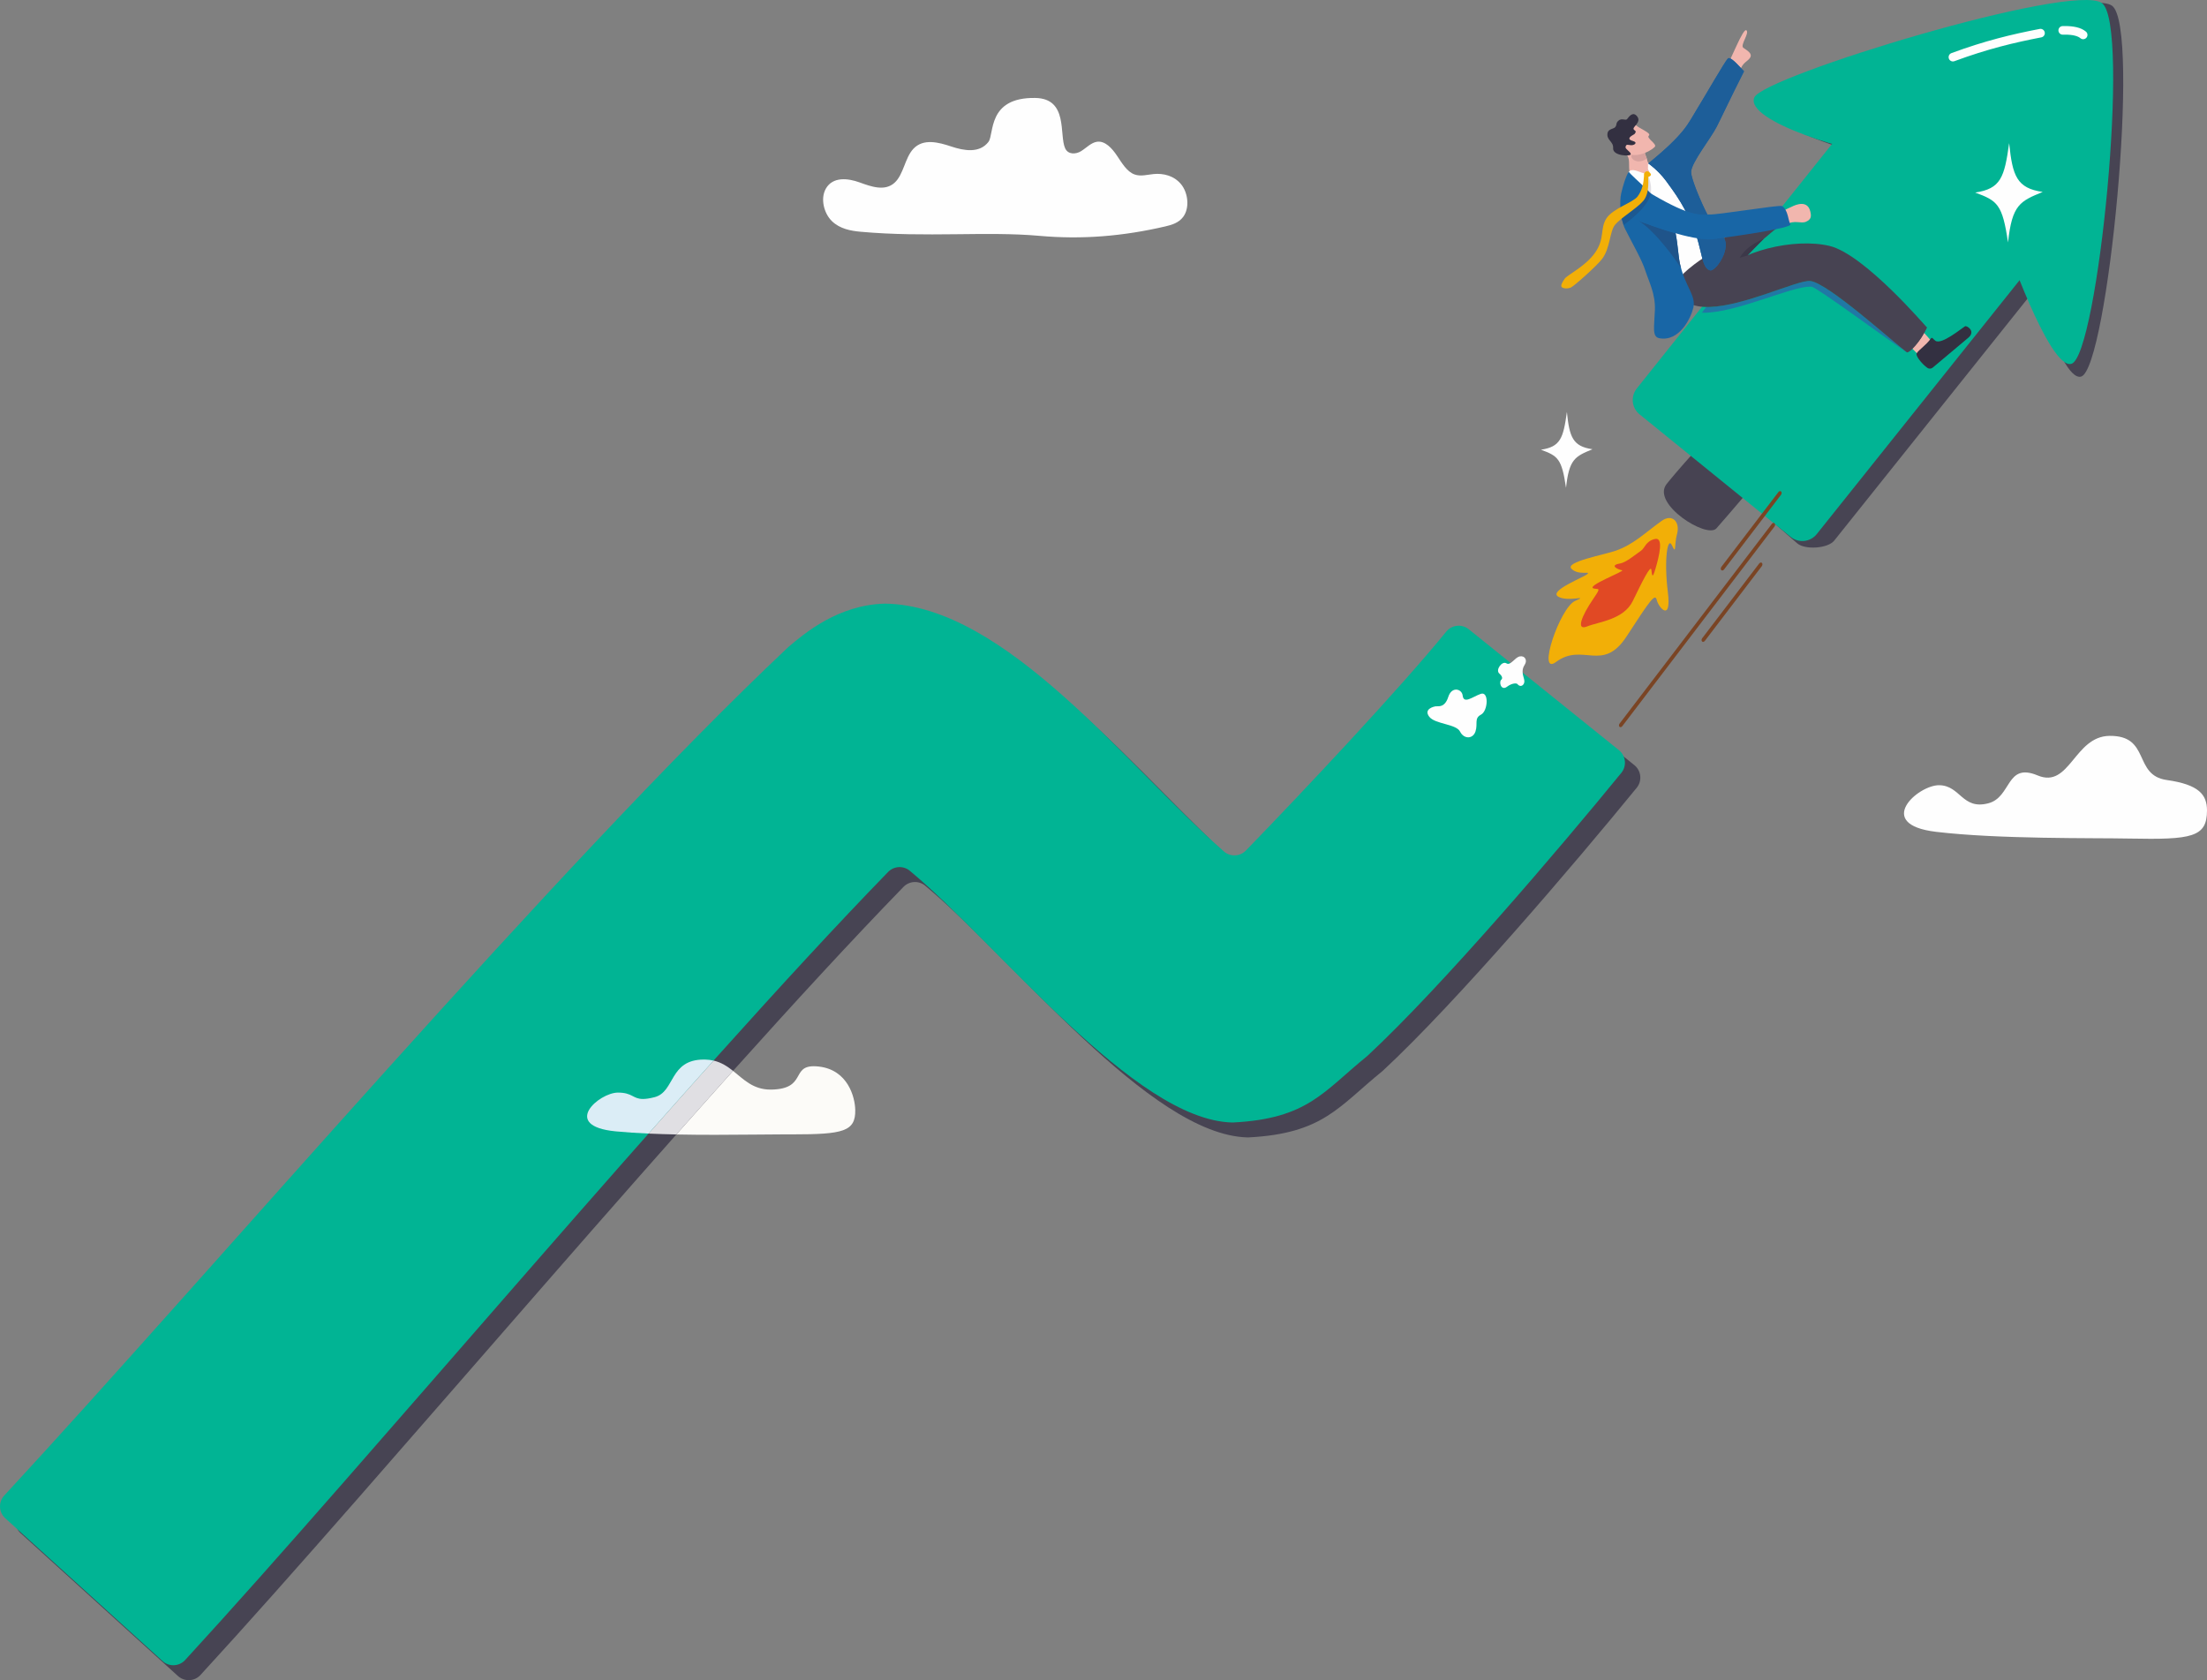 <?xml version="1.0" encoding="UTF-8"?> <svg xmlns="http://www.w3.org/2000/svg" xmlns:xlink="http://www.w3.org/1999/xlink" xml:space="preserve" width="906.327mm" height="689.961mm" version="1.1" style="shape-rendering:geometricPrecision; text-rendering:geometricPrecision; image-rendering:optimizeQuality; fill-rule:evenodd; clip-rule:evenodd" viewBox="0 0 71779.71 54643.8"><rect x="0" y="0" width="71779.71" height="54643.8" fill="#808080" stroke="none"/> <defs> <style type="text/css"> .fil23 {fill:none;fill-rule:nonzero} .fil1 {fill:#FEFEFE;fill-rule:nonzero} .fil25 {fill:#FCFBF8;fill-rule:nonzero} .fil6 {fill:#F1B6AE;fill-rule:nonzero} .fil4 {fill:#F2AF07;fill-rule:nonzero} .fil5 {fill:#E14924;fill-rule:nonzero} .fil21 {fill:#E0DFE3;fill-rule:nonzero} .fil26 {fill:#DBEDF6;fill-rule:nonzero} .fil8 {fill:#D7A29E;fill-rule:nonzero} .fil7 {fill:#D9C9B8;fill-rule:nonzero} .fil15 {fill:#D1D0D7;fill-rule:nonzero} .fil20 {fill:#CF9A96;fill-rule:nonzero} .fil19 {fill:#D1C1B2;fill-rule:nonzero} .fil24 {fill:#7A4424;fill-rule:nonzero} .fil3 {fill:#474352;fill-rule:nonzero} .fil0 {fill:#474453;fill-rule:nonzero} .fil17 {fill:#3C3849;fill-rule:nonzero} .fil10 {fill:#2078A5;fill-rule:nonzero} .fil9 {fill:#333041;fill-rule:nonzero} .fil14 {fill:#1866A6;fill-rule:nonzero} .fil12 {fill:#1C64A2;fill-rule:nonzero} .fil18 {fill:#2D5276;fill-rule:nonzero} .fil13 {fill:#1D5E99;fill-rule:nonzero} .fil11 {fill:#2A5073;fill-rule:nonzero} .fil22 {fill:#1C5891;fill-rule:nonzero} .fil16 {fill:#1F548A;fill-rule:nonzero} .fil2 {fill:#01B494;fill-rule:nonzero} </style> </defs> <g id="Слой_x0020_1">  <path class="fil0" d="M28331.93 27438.41l0.06 0 -0.06 0zm-22559.86 27056.58l-5114.84 -4644.35c-202.13,-197.54 -210.18,-519.96 -18.26,-727.55 6742.23,-7285.2 18047.33,-20573.22 25497.45,-27591.33 524.51,-445.37 1615.69,-1372.41 3138.71,-1414.57 3931.98,46.91 7897.9,5300.66 11028.2,8057.99 208.71,183.86 524.96,170.72 718.6,-28.74 1871.66,-1930.05 4988.59,-5243.99 6515.77,-7118.96 181.29,-223.01 508.79,-256.77 732.25,-75.99l4886.09 3933.57c224.6,181.86 258.71,511.6 75.99,735.63 -2003.53,2454.79 -5841.29,6960.3 -8252.77,9199.62 -8.62,7.83 -17.31,15.37 -26.28,22.63 -1412.63,1145.8 -1921.65,2023.12 -4339.24,2148.83 -15.09,0.57 -30.17,0.86 -45.02,0.57 -3178.07,-86.9 -7581.76,-5774.79 -10477.41,-8185.97 -209.23,-174.09 -517.31,-157.01 -707.06,37.99 -6628.96,6820.83 -16952.38,19201.95 -22863.55,25630.82 -199.24,216.83 -538.11,225.74 -748.64,19.82z"></path> <path class="fil1" d="M33805.09 7670.25c1390.63,124.67 2723.33,12.22 4094.88,-306.54 210.37,-48.91 433.89,-115.19 578.9,-306.76 219.91,-290.08 163.18,-785.56 -64.51,-1063.36 -227.46,-277.8 -575.82,-365.56 -898.86,-332.65 -207,21.03 -419.61,84.91 -617.99,12 -247.57,-91.19 -408.17,-369.67 -571.35,-612.61 -162.9,-242.94 -385.32,-484.12 -643.18,-450.63 -193.36,25.08 -348.13,198.38 -521.66,305.79 -173.18,107.42 -422.69,115.01 -517.99,-89.42 -203.35,-437.48 111.19,-1622.82 -973.37,-1640.31 -1565.52,-25.26 -1329.09,1176.83 -1521.69,1428 -291.91,380.7 -799.1,287.68 -1210.77,150.67 -411.72,-137.07 -902.51,-268.77 -1227.27,70.62 -281.69,294.31 -319.05,841.67 -617.81,1110.04 -318.08,285.62 -760.65,123.36 -1138.21,-13.31 -377.61,-136.67 -866.3,-192.49 -1093.07,200.6 -190.15,329.56 -60.17,814.76 198.66,1062.73 258.77,247.91 604.32,313.05 934.23,342.59 2141.96,191.97 4092.93,-21.38 5811.06,132.55z"></path> <path class="fil1" d="M63071.75 25537.44c-691.81,-11.2 -2134.89,1273.5 -106.17,1515.7 2028.67,242.26 5074.01,195 6305.86,219.35 2010.04,39.36 2509.98,-40.22 2508.26,-915.61 -1.14,-506.51 -252.54,-838.7 -1310.12,-988.74 -1100.44,-155.93 -515.94,-1453.13 -1862.63,-1435.25 -1146.72,15.36 -1290.7,1723.27 -2332.85,1287.44 -1042.16,-436.18 -841.04,709.4 -1611.81,906.63 -846.75,216.83 -898.74,-578.62 -1590.54,-589.53z"></path> <path class="fil2" d="M27831.82 26953.15l0.06 0 -0.06 0zm-22559.91 27056.53l-5114.88 -4644.36c-202.09,-197.52 -210.15,-519.94 -18.18,-727.26 6742.19,-7285.5 18047.29,-20573.5 25497.41,-27591.62 524.51,-445.32 1615.74,-1372.35 3138.75,-1414.57 3931.98,46.96 7897.84,5300.66 11028.2,8058.04 208.72,183.8 524.97,170.72 718.6,-28.8 1871.66,-1930.05 4988.59,-5243.99 6515.78,-7118.96 181.29,-222.72 508.73,-256.77 732.25,-75.99l4886.08 3933.57c224.61,181.86 258.72,511.54 75.99,735.63 -2003.52,2454.79 -5841.34,6960.3 -8252.76,9199.62 -8.69,7.83 -17.31,15.37 -26.29,22.63 -1412.91,1145.8 -1921.65,2023.12 -4339.24,2148.83 -15.08,0.57 -30.17,0.86 -45.02,0.57 -3178.07,-86.9 -7581.76,-5774.79 -10477.47,-8185.97 -209.23,-174.04 -517.25,-157.01 -707.06,37.99 -6628.96,6820.89 -16952.38,19201.94 -22863.52,25630.82 -199.29,216.83 -538.13,225.74 -748.66,19.82z"></path> <path class="fil3" d="M55181.34 14612.48c-602.38,666.66 -890.97,1020.68 -977.88,1130.78 -505.94,641.86 1312.06,1788.7 1620.2,1441.43 492.05,-554.28 1347.84,-1574.04 1347.84,-1574.04l-1990.16 -998.17z"></path> <path class="fil4" d="M54041.99 16941.52c-554.04,397.09 -901.89,759.16 -1488.33,967.88 -382.47,136.1 -1671.63,364.36 -1443.08,589.81 228.54,225.46 619.41,63.99 522.73,166.27 -96.38,102.21 -1274.59,545.65 -955.77,737.85 318.76,191.98 1045.19,-76.28 551.76,139.7 -493.14,215.69 -1258.65,2460.32 -621.07,1985.92 871.67,-648.71 1515.13,369.67 2298.01,-836.24 782.88,-1205.57 925.66,-1405.03 979.31,-1173.74 53.59,231.62 486.11,747.68 358.13,-273.23 -127.93,-1021.19 -10.57,-1831.15 137.46,-1505.07 147.82,326.01 65.14,-22.4 161.24,-368.81 109.25,-392.36 -150.61,-681 -500.4,-430.35z"></path> <path class="fil5" d="M53378.42 17905.8c-211.46,149.75 -501.2,389.72 -687.58,420.46 -369.1,60.33 -63.14,200.03 64.79,220.2 127.98,19.78 -1225.39,525.77 -913.89,594.79 145.87,32.17 240.54,-48.85 -7.25,311.85 -410.41,597.87 -583.13,1069.46 -213.75,919.72 369.67,-150.04 1186.6,-214.26 1485.25,-829.5 298.42,-615.24 578.96,-1186.03 602.67,-1013.36 24.05,172.95 27.14,332.47 138.33,-49.48 111.19,-381.61 271.28,-1021.99 -24.57,-951.03 -295.62,70.97 -328.3,294.77 -444,376.36z"></path> <path class="fil0" d="M58461.17 17679.2l-4563.61 -3989.63c-259.29,-207.18 -301.74,-585.36 -94.45,-844.64l6817.51 -8537.65c207.29,-259.28 585.3,-301.56 844.64,-94.44l4945.4 3950.83c259.39,207.18 301.67,585.3 94.27,844.64l-6848.25 8572.26c-207.29,259.29 -936.23,305.9 -1195.51,98.62z"></path> <path class="fil0" d="M62034.62 5286.02c-1204.71,-76.16 -4726.51,-1133.52 -4409.69,-1904.9 283.05,-688.89 10118.13,-3883.88 11066.59,-3194.75 942.17,684.71 -145.7,11799.99 -1003.31,12060.35 -718.77,218.43 -1944.32,-4278.56 -1944.32,-4278.56l-3628.25 1100.78 -81.02 -3782.91z"></path> <path class="fil2" d="M58242.97 17464.59l-4914.55 -3985.46c-259.28,-207.23 -301.45,-585.36 -94.44,-844.7l6817.8 -8537.64c207,-259.29 585.3,-301.56 844.58,-94.39l4945.23 3950.77c259.4,207.18 301.67,585.36 94.28,844.64l-6848.31 8572.33c-207,259.28 -585.3,301.51 -844.58,94.44z"></path> <path class="fil2" d="M61465.49 5075.53c-1204.48,-76.17 -4726.51,-1133.46 -4409.69,-1904.91 283.05,-688.88 10357.59,-3759.65 11306.04,-3070.54 942.18,684.72 -132.55,11471.23 -990.16,11731.54 -718.77,218.43 -2196.87,-4073.97 -2196.87,-4073.97l-3628.29 1100.84 -81.02 -3782.97z"></path> <path class="fil6" d="M56094.71 2276.79c207.01,-327.56 597.08,-1381.26 705.17,-1291.16 108.38,90.05 -213.75,485.77 -100.27,568.73 113.41,83.02 303.11,178.15 223.74,316.19 -79.02,137.98 -254.2,141.46 -349.22,473.83 -92.21,322.3 -479.43,-67.6 -479.43,-67.6z"></path> <path class="fil6" d="M53521.77 5930.97c-312.64,27.71 -481.14,-263.45 -481.14,-263.45 -144.73,-192.32 83.3,-595.87 -279.97,-741.62 -238.6,-95.76 95.59,-294.54 95.59,-294.54l424.35 159.58 199.8 75.13c0,0 -2.8,104.79 70.39,266.72 51.42,113.13 -12.85,101.52 139.7,254.25 114.28,114.33 -70.68,314.7 -168.72,543.93z"></path> <path class="fil7" d="M53561.14 5157.92c-2.8,-7.66 -6.11,-16 -10.34,-25.14 -73.19,-161.93 -70.39,-266.72 -70.39,-266.72l0 0c0,0 8.69,129.24 81.88,291.11 -0.29,0.23 -0.86,0.51 -1.14,0.74z"></path> <path class="fil8" d="M53299.62 5249.91c-174.32,0 -280.48,-132.16 -232.71,-210.66 42.74,-70.62 213.69,-248.31 213.69,-248.31l199.8 75.13c0,0 -2.8,104.79 70.39,266.72 4.23,9.14 7.55,17.48 10.34,25.14 -95.24,66.5 -184.95,91.99 -261.51,91.99z"></path> <path class="fil6" d="M53193.75 4061.31c136.62,130.67 528.06,265.63 432.52,349.62 -95.58,84.05 288.88,275.85 190.27,368.92 -238.6,225.4 -659.12,319.96 -796.02,229.52 -136.62,-90.44 -412.92,-436.92 -412.92,-436.92l586.16 -511.14z"></path> <path class="fil9" d="M53060.17 4420.75c85.82,-59.48 104.27,-43.31 135.53,-117.59 31.02,-74.27 -129.36,-66.04 -42.74,-172.38 86.62,-106.33 192.21,-210.83 100.34,-336.02 -133.01,-181.18 -258.77,-23.6 -333.34,76.97 -48.05,64.78 -176.32,-50.62 -289.73,59.3 -88.84,86.27 -30.17,130.72 -105.93,211.17 -45.82,48.56 -215.97,52.62 -240.54,181.35 -45.82,238.77 195.57,269.11 180.78,493.88 -17.6,262.26 568.27,271.06 574.44,202.09 6.97,-80.45 -184.95,-166.78 -170.15,-239.69 21.76,-109.93 80.73,-60.28 183.57,-57.08 110.05,3.43 223.74,-91.01 56.11,-137.18 -167.64,-46.11 -125.7,-111.08 -48.34,-164.84z"></path> <path class="fil10" d="M62022.33 11467.5c-759.96,-518.34 -2938.1,-2124.43 -3100.71,-2141.79 -18.45,-1.94 -38.28,-2.91 -59.25,-2.91 -313.51,0 -909.95,211.92 -1559.87,423.83 -649.86,211.97 -1353.38,423.89 -1881.14,423.89 -23.48,0 -46.68,-0.46 -69.31,-1.31 38,-54.96 87.47,-117.75 143.93,-185.17 13.37,0.23 26.8,0.34 40.17,0.34 562.16,0 1272.7,-211.69 1901.31,-423.38 628.38,-211.69 1174.6,-423.32 1408.17,-423.32 13.94,0 26.79,0.74 38.57,2.28 580.56,77.59 2647.22,1950.85 3136.19,2320.01 1.66,0.23 3.6,0.29 5.6,0.29 0.51,0 1.37,0 1.94,0 -1.71,2.51 -3.66,4.91 -5.6,7.25zm-6022.07 -1424.57l-3.37 6.91 1.14 0.86c1.37,-4.92 2.23,-7.09 2.23,-7.77z"></path> <path class="fil11" d="M55998.04 10050.7l-1.14 -0.86 3.37 -6.91c0,0.68 -0.86,2.85 -2.23,7.77z"></path> <path class="fil6" d="M62831.72 11118.51c-147.75,-195.52 -578.61,-638.49 -578.61,-638.49l-492.29 420.52 653.24 659.46 514.62 -72.17 -96.96 -369.33z"></path> <path class="fil9" d="M62799.61 11008.76c41.37,-56.17 61.48,11.48 146.67,73.53 195.29,141.93 850.98,-403.55 962.4,-470.4 57.71,-34.45 361.68,159.58 108.56,371.73 -218.83,183.46 -917.83,773.63 -1158.66,972.8 -50.34,41.65 -122.67,44.62 -175.75,6.34 -188.89,-136.61 -404.01,-414.92 -342.24,-476.85 73.47,-117.36 286.65,-243.23 459.03,-477.14z"></path> <path class="fil3" d="M56623.34 7459.93c536.97,-286.83 1077.87,-441.44 1702.08,-424.92 -321.62,229.86 -520.22,348.31 -942.97,718.15 -176.9,154.72 -521.94,532.21 -574.74,579.41 -794.59,708.14 -924.8,645.07 -924.8,645.07 600.67,-813.16 2487.19,-1252.48 3623.22,-978.8 1135.97,273.68 3162.41,2654.25 3162.41,2654.25 -217.63,470.28 -544.79,819.04 -648.14,806.87 -488.97,-369.16 -2555.63,-2242.42 -3136.19,-2320.01 -207.06,-27.65 -780.94,196.72 -1446.74,421.03 -1202.49,405.04 -2705.67,810.02 -2894.79,-267.56 -25.42,-145.64 588.67,-982.16 976.45,-1222.82 809.15,-502.17 1104.21,-610.67 1104.21,-610.67z"></path> <path class="fil3" d="M62254.25 11251.29c119.53,-97.59 273.51,-294.14 414.29,-598.21 0,0 -1298.01,-1367.78 -2509.46,-2156.26 1127.06,1345.72 2190.41,2656.65 2095.17,2754.47z"></path> <path class="fil1" d="M52978.64 5579.3c83.82,-84.5 218.71,-37.25 348.64,9.94 105.07,38.28 206.77,76.51 275.51,44.91 93.3,-42.97 -9.48,-86.85 -5.31,-150.67 11.2,-168.04 -24.85,-182.89 53.08,-158.56 1336.35,417.26 1883.94,2976.84 1883.94,2976.84 0,0 -814.13,501.2 -1014.73,883.95 -319.34,609.12 -687.57,201.69 -738.48,58.5 -195.01,-548.56 -914.98,-2986.78 -914.98,-2986.78 0,0 -16.51,-274.37 112.34,-678.14z"></path> <path class="fil12" d="M56721.67 2318.44c-458.75,905.83 -747.4,1529.99 -889.61,1805.78 -203.11,393.04 -806.58,1142.03 -830.36,1453.94 -18.97,251.68 496.23,1400.8 661.35,1631.29 165.12,230.66 269.62,209.74 428.57,571.87 169.06,384.81 -303.45,1054.45 -473.83,1011.31 -292.02,-73.88 -254.54,-709.97 -548.22,-1402.52 -279.97,-659.18 -528.62,-1026.44 -882.29,-1504.1 -267.4,-361.1 -578.62,-570.5 -578.62,-570.5 1210.03,-987.6 1289.1,-1289.9 1573.24,-1749.56 283.86,-459.77 905.83,-1545.87 1012.57,-1660.32 82.68,-88.79 344.18,225.11 527.19,412.81z"></path> <path class="fil13" d="M55634.26 8794.62c-5.6,0 -11.14,-0.68 -16.46,-2 -128.84,-32.57 -193.35,-174.21 -250.66,-381.78 -49.71,-180.37 -93.87,-410.53 -169.29,-662.04 136.04,21.72 264.59,34.68 377.44,34.68 49.48,0 96.11,-2.51 138.9,-7.77 91.88,-11.31 213.46,-27.08 353.68,-46.22 7.82,16.34 15.65,33.6 23.77,51.82 24.85,56.85 35.77,119.81 36.05,185.81 0,367.33 -338.64,827.5 -493.42,827.5zm-250.31 -1812.92c-122.67,0 -290.02,-18.9 -562.73,-119.19 -190.84,-363.04 -386.64,-642.83 -633.93,-976.51 -267.4,-361.1 -578.62,-570.5 -578.62,-570.5 1210.03,-987.6 1289.1,-1289.9 1573.24,-1749.56 283.86,-459.77 905.83,-1545.87 1012.57,-1660.32 9.77,-10.63 22.33,-15.48 36.85,-15.48 107.3,0 329.1,263.06 490.34,428.29 -458.75,905.83 -747.4,1529.99 -889.61,1805.78 -203.11,393.04 -806.58,1142.03 -830.36,1453.94 -0.29,4.63 -0.57,9.6 -0.57,14.91 0.57,222.25 317.1,972.28 528.11,1382.69 -14.57,0.69 -29.37,1.54 -44.74,2.4 -30.74,1.77 -63.42,3.54 -100.56,3.54z"></path> <path class="fil14" d="M54389.84 7232.3c166.78,357.1 176.83,1022.67 248.08,1343.78 164.55,742.25 530.85,1029.82 435.61,1431.42 -79.36,335.84 -451.55,1106.72 -1097.47,994.05 -252.03,-43.88 -175.46,-341.5 -152.84,-916.12 20.68,-525.77 -189.4,-910.4 -311.79,-1285.67 -119.02,-364.08 -380.81,-806.07 -651.87,-1342.86 -173.18,-342.71 -190.27,-921.95 -133.81,-1162.09 134.38,-571.48 248.94,-708.43 248.94,-708.43 131.58,196.94 1060.32,885.89 1415.14,1645.91z"></path> <path class="fil15" d="M54675.35 8725.83c0,0 0,-0.11 0,-0.11 -7.26,-25.37 -13.95,-51.25 -20.63,-77.82 6.68,26.57 13.65,52.56 20.63,77.93zm-35.43 -140.66c-0.57,-3.03 -1.43,-6.06 -2,-9.08 -51.42,-231.74 -70.96,-643.01 -140.5,-988.17l0 0c69.54,345.21 89.07,756.42 140.5,988.1 0.57,3.09 1.43,6.11 2,9.15z"></path> <path class="fil16" d="M54675.35 8725.72c-173.75,-282.54 -840.13,-1209.91 -1378.23,-1542.96 124.9,55.71 227.74,82.62 227.74,82.62 0,0 452.86,175.75 972.56,322.54 69.54,345.15 89.07,756.42 140.5,988.17 0.57,3.03 1.43,6.05 2,9.08 4.74,21.25 9.77,42.22 14.79,62.73 6.68,26.57 13.37,52.45 20.63,77.82z"></path> <path class="fil17" d="M56579.45 8384.05c-0.29,0 0,-0.46 0,-0.46 0,0 0.29,-0.06 0.57,-0.17 -0.29,0.51 -0.57,0.63 -0.57,0.63z"></path> <path class="fil18" d="M56840.97 8299.88c88.27,-90.1 304.25,-322.25 462.11,-473.49 -223.23,230.37 -387.26,388.93 -450.4,468.46 -3.89,1.6 -7.77,3.37 -11.71,5.03z"></path> <path class="fil17" d="M56580.02 8383.42c3.03,-3.31 16.74,-21.71 74.57,-109.25 65.93,-75.3 206.77,-292.25 709.4,-510.96 -20.68,21.6 -41.08,42.68 -60.9,63.19 -157.87,151.24 -373.84,383.38 -462.11,473.49 3.94,-1.66 7.82,-3.43 11.71,-5.03 -3.32,4.17 -6.11,8.17 -8.92,11.94 -84.39,24.96 -251.46,73.13 -263.74,76.62z"></path> <path class="fil6" d="M57726.34 7085.29c281.11,-281.23 367.16,-270.03 535.08,-356.53 167.92,-86.51 526.39,-220.66 616.04,146.95 39.42,161.24 31.6,259.56 -138.83,335.62 -170.44,75.99 -372.19,-74.22 -654.38,96.56 -281.91,170.72 -357.91,-222.6 -357.91,-222.6z"></path> <path class="fil14" d="M53532.97 6197.86c1326.53,807.44 1713.74,793.9 1951.54,780.3 42.74,-2.46 80.73,-4.85 118.44,-2.51 118.79,7.48 647.41,-65.82 1173.46,-139.07 568.84,-79.25 1135.17,-158.49 1177.68,-135.64 203.69,109.18 208.95,505.88 275.17,589.52 99.47,125.81 -1893.42,408.64 -2515.06,485.26 -663.57,81.82 -2189.33,-510.34 -2189.33,-510.34 0,0 -797.1,-208.26 -645.4,-668.09 151.69,-459.83 653.51,-399.44 653.51,-399.44z"></path> <path class="fil19" d="M52749.52 7128.43c-17.6,-64.22 -36.34,-137.24 -55.87,-217.18 6.11,-3.2 12.28,-6.85 19.25,-11.02 8.4,76.39 20.39,153.41 36.62,228.2z"></path> <path class="fil20" d="M53556.39 5645.41c1.95,-3.66 4.46,-7.25 7.55,-10.74 7.25,-7.89 13.99,-11.14 20.39,-11.14 6.97,0 13.42,4.05 19.02,10.4 -0.29,0.06 -0.29,0.11 -0.57,0.23 -14.22,6.51 -29.65,10.06 -46.39,11.25z"></path> <path class="fil21" d="M53687.98 6288.7c-63.71,-65.66 -127.13,-128.39 -188.33,-187.53 42.51,-118.04 57.31,-239.51 62.85,-338.01 2.86,-47.14 -24,-84.91 -6.11,-117.76 16.74,-1.2 32.17,-4.74 46.39,-11.25 0.29,-0.12 0.29,-0.17 0.57,-0.23 19.55,22.11 28.23,72.22 13.38,75.48 -17.03,3.6 124.61,286.77 71.25,579.3z"></path> <path class="fil22" d="M52809.28 7319.84c-18.17,-48.63 -38.28,-113.59 -59.76,-191.41 -16.23,-74.79 -28.23,-151.82 -36.62,-228.2 40.22,-24.69 95.01,-65.71 155.93,-115.19 28.8,122.33 126.84,220.08 238.6,294.54 -122.1,104.72 -233,188.55 -298.14,240.26zm878.41 -1029.02c-50.28,-29.72 -101.71,-60.68 -154.73,-92.96 0,0 -21.82,-2.63 -57.59,-2.63 -5.02,0 -10.62,0.06 -16.51,0.17 13.43,-25.88 24.92,-52.34 35.26,-79.08 1.94,-5.03 3.6,-10.11 5.54,-15.14 61.2,59.14 124.62,121.87 188.33,187.53 -0.29,0.74 -0.29,1.43 -0.29,2.11z"></path> <path class="fil22" d="M53107.43 7079.58c-111.76,-74.45 -209.8,-172.21 -238.6,-294.54 203.11,-164.95 476.05,-423.66 521.36,-481.6 26.79,-34.29 49.42,-70.57 68.67,-108.04 5.89,-0.12 11.49,-0.17 16.51,-0.17 35.77,0 57.59,2.63 57.59,2.63 53.02,32.28 104.45,63.25 154.73,92.96 -3.32,16.68 -6.98,33.37 -11.43,49.99 -72.11,270.94 -339.73,541.88 -568.84,738.77z"></path> <path class="fil4" d="M53636.84 5595.07c-27.66,-23.77 -87.99,-46.56 -139.41,10.75 -38.79,43.13 -25.42,62.96 -29.03,126.96 -10.91,192.14 -50.85,455.83 -210.37,659.63 -159.29,203.81 -810.81,388.7 -1017.02,719.06 -206.2,330.36 -42.45,651.41 -362.93,1106.09 -320.76,454.69 -899.08,716.09 -992.17,851.61 -93.3,135.52 -136.32,230.66 -87.41,272.48 48.91,41.88 181.29,58.16 293.34,8.34 112.04,-49.88 860.58,-721 1019.81,-935.6 259.86,-350.29 239.69,-888.8 416.29,-1105.63 176.55,-216.77 699.86,-525.48 914.46,-772.07 239.46,-275.06 142.49,-783.28 170.72,-789.28 28.23,-6 54.73,-11.09 79.08,-52.74 16.45,-28.63 -27.66,-75.76 -55.37,-99.59z"></path> <path class="fil1" d="M47570.67 22617.8c-24.35,-210.15 -352.08,-311.28 -467.71,48.85 -115.93,359.9 -323.28,295.05 -403.72,304.25 -80.45,9.54 -401.78,92.79 -215.69,338.07 186.38,245.34 876.47,232.77 1003.3,485.03 126.84,252.03 419.95,245.86 501.77,-6.97 81.88,-252.83 -50.85,-424.69 179.12,-545.08 230.2,-120.72 262.6,-772.82 -9.54,-675.06 -272.14,97.53 -554.28,342.59 -587.53,50.91z"></path> <path class="fil1" d="M48838.51 22095c-107.24,79.08 -15.88,385.55 173.24,240.6 154.27,-118.21 309.33,-126.32 341.73,-86.61 115.07,140.27 265.68,6.11 215.68,-157.87 -56.73,-185.52 -78.79,-321.91 19.26,-470.52 98.32,-148.38 3.08,-306.47 -160.9,-272.13 -164.04,34.39 -296.7,312.36 -435.03,224.37 -138.04,-88.27 -366.02,216.77 -227.46,334.99 138.9,118.22 73.47,187.18 73.47,187.18z"></path> <line class="fil23" x1="52718.78" y1="23574.7" x2="57668.81" y2="17083.04"></line> <path class="fil24" d="M57702.91 17011.51c4.74,2.29 9.2,5.43 13.38,9.54 23.2,24.28 21.25,71.65 -5.03,105.87l-4950.03 6491.67c-26.28,34.34 -66.5,42.45 -89.7,18.11 -23.43,-24.28 -21.49,-71.48 4.8,-105.87l4950.31 -6491.67c21.49,-28.4 52.79,-38.8 76.28,-27.66z"></path> <line class="fil23" x1="55404.34" y1="20800.3" x2="57257.26" y2="18370.71"></line> <path class="fil24" d="M57291.37 18299.18c4.74,2.23 9.2,5.31 13.08,9.49 23.48,24.34 21.26,71.53 -4.74,105.87l-1852.91 2429.64c-26,34.34 -66.23,42.46 -89.71,18.17 -23.43,-24.34 -21.19,-71.53 5.03,-105.93l1852.69 -2429.59c21.49,-28.51 53.08,-38.85 76.56,-27.66z"></path> <line class="fil23" x1="56029.06" y1="18478.53" x2="57881.98" y2="16048.71"></line> <path class="fil24" d="M57915.81 15977.17c4.74,2.23 9.19,5.43 13.42,9.54 23.43,24.28 21.2,71.65 -4.8,105.87l-1852.92 2429.82c-25.99,34.06 -66.22,42.17 -89.7,17.88 -23.43,-24.05 -21.19,-71.53 4.74,-105.87l1852.97 -2429.59c21.48,-28.4 52.79,-38.85 76.28,-27.66z"></path> <path class="fil1" d="M67091.71 1127.56c23.43,-0.68 47.42,-1.09 70.28,-1.09 123.99,-0.06 230.82,10.86 315.39,31.6 84.56,20.62 145.69,50.68 184.55,84.05 59.41,49.82 147.4,42.45 197.12,-16.4 49.7,-58.9 42.85,-147.06 -16.57,-196.89 -82.85,-70.05 -185.12,-114.27 -298.82,-142.15 -114.27,-27.82 -241.68,-39.48 -381.67,-39.6 -25.72,0 -51.99,0.46 -78.85,1.26 -77.13,2.29 -137.69,66.68 -135.41,143.75 2.29,77.14 66.85,137.81 143.98,135.47z"></path> <path class="fil1" d="M63564.14 1989.74c1078.73,-398.53 1944.34,-604.33 2827.08,-774.65 75.98,-14.57 125.13,-87.82 110.84,-163.64 -14.86,-75.71 -87.98,-125.3 -163.97,-110.67 -889.6,171.69 -1775.79,382.18 -2870.74,786.88 -72.33,26.74 -109.24,107.07 -82.68,179.46 26.8,72.39 107.47,109.36 179.46,82.62z"></path> <path class="fil1" d="M64240.63 6262.65c831.33,-125.76 950.17,-487.32 1104.44,-1608.04 107.99,1063.36 245.68,1466.51 1091.3,1587.75 -737.63,303.22 -997.02,413.32 -1128.44,1642.31 -181.7,-1244.76 -343.96,-1354.81 -1067.3,-1622.03z"></path> <path class="fil1" d="M50117.33 14626.2c635.07,-96.04 725.85,-372.19 843.78,-1228.08 82.45,812.08 187.46,1120.04 833.16,1212.6 -563.31,231.57 -761.33,315.61 -861.66,1254.24 -138.84,-950.63 -262.6,-1034.67 -815.28,-1238.76z"></path> <path class="fil25" d="M23250.78 36907.93c-407.5,0 -831.67,-3.03 -1252.93,-11.71 621.81,-701.58 1237.51,-1392.52 1843.6,-2067.81 348.35,276.88 648.71,608.55 1223.22,608.55 13.83,0 27.89,-0.34 42.05,-0.57 1114.54,-30.74 628.61,-759.68 1360.34,-759.68 50.45,0 106.79,3.6 169.75,10.91 938.29,110.33 1170.77,990.16 1178.94,1410.91 13.71,702.66 -397.84,794.3 -2031.69,794.3 -56.85,0 -115.47,0 -175.35,-0.29 -24.96,0 -50.73,0 -77.36,0 -261.45,0 -601.18,3.66 -990.73,7.54 -389.67,3.94 -828.93,7.82 -1289.84,7.82z"></path> <path class="fil21" d="M21997.85 36896.23c-305.45,-6.4 -609.58,-15.66 -904.41,-28.8 713,-806.02 1419.2,-1600.09 2113.12,-2374 255.85,59.25 452.06,189.4 634.89,334.99 -606.1,675.29 -1221.79,1366.23 -1843.6,2067.81z"></path> <path class="fil26" d="M21093.44 36867.43c-376.07,-17.03 -737.45,-40.51 -1068.5,-72.34 -1799.04,-174.09 -540.22,-1260.64 72.39,-1260.64 478.12,0 480.86,207.57 814.36,207.57 93.65,0 213.35,-16.46 376.98,-58.39 672.89,-172.38 467.48,-1224.02 1605.23,-1224.02 10.4,0 21.03,0 31.6,0 101.7,1.94 194.72,13.71 281.05,33.83 -693.92,773.9 -1400.12,1567.98 -2113.12,2374z"></path> </g> </svg> 